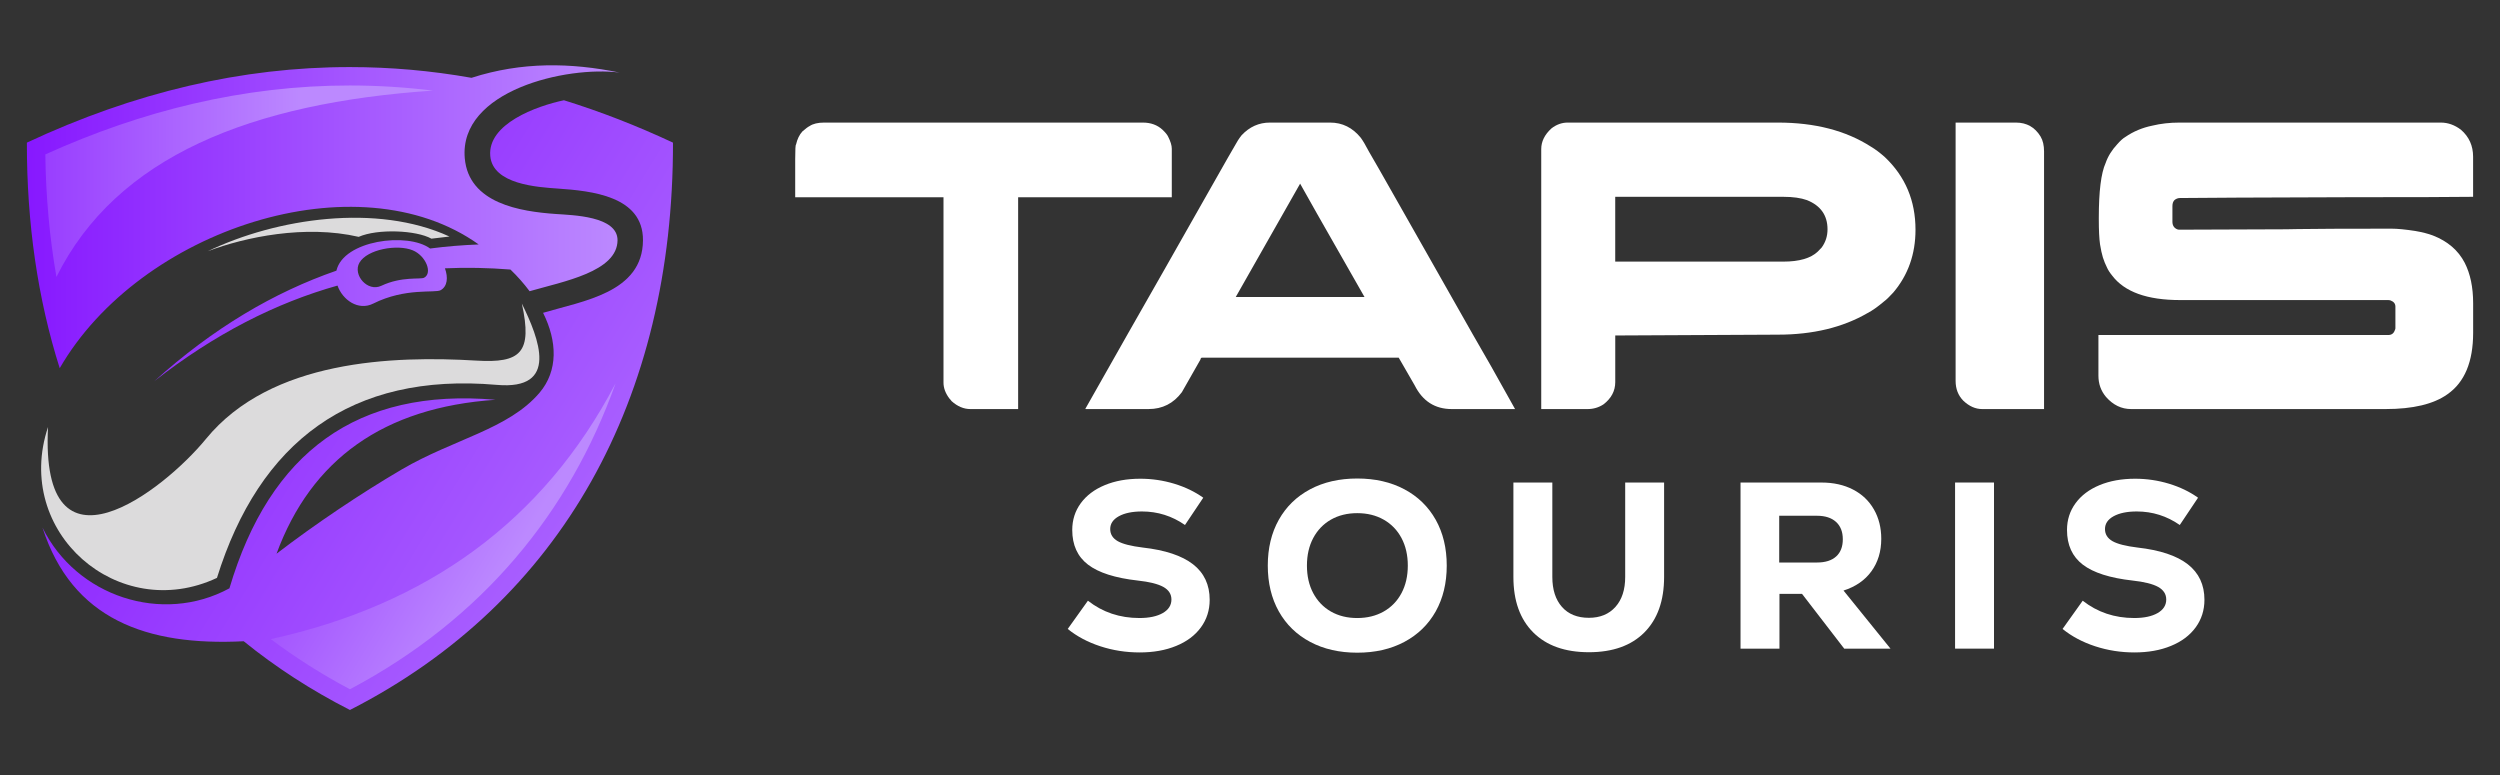 <?xml version="1.0" encoding="utf-8"?>
<!-- Generator: Adobe Illustrator 16.0.0, SVG Export Plug-In . SVG Version: 6.00 Build 0)  -->
<!DOCTYPE svg PUBLIC "-//W3C//DTD SVG 1.1//EN" "http://www.w3.org/Graphics/SVG/1.1/DTD/svg11.dtd">
<svg version="1.1" id="Layer_1" xmlns="http://www.w3.org/2000/svg" xmlns:xlink="http://www.w3.org/1999/xlink" x="0px" y="0px"
	 width="199.912px" height="61.996px" viewBox="9.25 -129.446 199.912 61.996"
	 enable-background="new 9.25 -129.446 199.912 61.996" xml:space="preserve">
<rect x="9.25" y="-129.446" width="199.912" height="61.996" fill="#333333" stroke="none"/>
<g>
	<g>
		<path fill="#DCDBDC" d="M13.091-95.301c-2.81,8.412,5.629,15.761,13.508,12.066c3.39-10.881,10.73-16.449,22.375-15.435
			c5.027,0.442,3.38-3.702,2.005-6.503c0.869,3.951-0.11,4.774-3.628,4.563c-6.629-0.395-16.434-0.083-21.626,6.256
			C22.299-90.168,12.429-82.54,13.091-95.301L13.091-95.301z"/>
		<path fill="#DCDBDC" d="M25.859-109.356c3.007-1.138,7.809-2.136,12.072-1.15c1.522-0.667,4.613-0.533,5.818,0.146l1.444-0.171
			C39.389-113.201,31.368-112.001,25.859-109.356L25.859-109.356z"/>
		
			<linearGradient id="SVGID_1_" gradientUnits="userSpaceOnUse" x1="7.771" y1="183.666" x2="71.603" y2="144.695" gradientTransform="matrix(1 0 0 -1 8.34 69.648)">
			<stop  offset="0" style="stop-color:#8718FF"/>
			<stop  offset="1" style="stop-color:#BC89FF"/>
		</linearGradient>
		<path fill="url(#SVGID_1_)" d="M28.738-78.169c2.557,2.074,5.39,3.913,8.495,5.496c16.97-8.665,25.864-24.942,25.832-45.367
			c-2.907-1.361-5.813-2.488-8.72-3.39c-2.216,0.469-6.116,1.891-5.891,4.457c0.198,2.271,3.775,2.492,5.409,2.606
			c2.645,0.185,6.825,0.584,6.802,4.136c-0.023,4.185-4.801,4.848-7.988,5.799c1.136,2.28,1.214,4.622-0.281,6.389
			c-2.479,2.92-6.88,3.711-11.02,6.135c-3.385,1.987-6.908,4.365-10.012,6.738c2.778-7.547,8.573-11.7,17.504-12.308
			c-11.02-0.96-18.042,4.168-21.271,15.076c-5.386,2.926-12.257,0.64-14.952-4.86C15.005-79.909,20.992-77.775,28.738-78.169
			L28.738-78.169z"/>
		
			<linearGradient id="SVGID_2_" gradientUnits="userSpaceOnUse" x1="3.059" y1="181.238" x2="50.461" y2="181.238" gradientTransform="matrix(1 0 0 -1 8.34 69.648)">
			<stop  offset="0" style="stop-color:#8718FF"/>
			<stop  offset="1" style="stop-color:#BC89FF"/>
		</linearGradient>
		<path fill="url(#SVGID_2_)" d="M14.025-100.002c6.406-11.102,23.809-16.809,33.504-9.896c-1.302,0.051-2.599,0.155-3.886,0.325
			c-1.789-1.323-6.926-0.667-7.492,1.771c-4.976,1.725-9.842,4.581-14.57,8.845c4.843-3.795,9.732-6.265,14.657-7.653
			c0.404,1.146,1.66,2.042,2.86,1.439c2.576-1.292,4.949-0.818,5.39-1.071c0.543-0.304,0.608-1.013,0.341-1.748
			c1.743-0.078,3.491-0.041,5.238,0.098c0.575,0.552,1.085,1.136,1.532,1.733c2.704-0.781,7.014-1.555,7.032-4.075
			c0.009-1.939-3.62-2.005-4.903-2.098c-2.883-0.197-6.995-0.846-7.313-4.461c-0.469-5.417,8.141-7.399,12.386-6.848
			c-3.891-0.802-7.823-0.879-11.848,0.418c-3.242-0.574-6.484-0.859-9.722-0.859c-8.622-0.006-17.232,2.013-25.832,6.041
			C11.389-111.574,12.272-105.526,14.025-100.002L14.025-100.002z M39.751-106.597c-1.118,0.533-2.309-0.878-1.761-1.84
			c0.621-1.08,3.04-1.499,4.263-0.993c1.058,0.437,1.605,1.826,0.911,2.192C42.885-107.085,41.38-107.365,39.751-106.597
			L39.751-106.597z"/>
		
			<linearGradient id="SVGID_3_" gradientUnits="userSpaceOnUse" x1="-5.981" y1="184.604" x2="25.013" y2="184.604" gradientTransform="matrix(1 0 0 -1 8.34 69.648)">
			<stop  offset="0" style="stop-color:#8718FF"/>
			<stop  offset="1" style="stop-color:#BC89FF"/>
		</linearGradient>
		<path fill="url(#SVGID_3_)" d="M13.763-107.3c4.788-9.646,15.6-13.922,30.106-14.901c-2.185-0.267-4.402-0.409-6.637-0.409
			c-8.504-0.005-16.649,2.023-24.357,5.511C12.917-113.74,13.211-110.465,13.763-107.3L13.763-107.3z"/>
		
			<linearGradient id="SVGID_4_" gradientUnits="userSpaceOnUse" x1="17.133" y1="169.631" x2="42.009" y2="154.665" gradientTransform="matrix(1 0 0 -1 8.34 69.648)">
			<stop  offset="0" style="stop-color:#8718FF"/>
			<stop  offset="1" style="stop-color:#BC89FF"/>
		</linearGradient>
		<path fill="url(#SVGID_4_)" d="M58.475-98.793c-5.822,11.126-15.181,17.73-27.571,20.453c1.946,1.462,4.052,2.805,6.329,4.01
			C47.851-79.955,54.813-88.513,58.475-98.793L58.475-98.793z"/>
	</g>
	<g>
		<g>
			<path fill="#FFFFFF" d="M75.157-119.644h25.476c0.636,0,1.162,0.19,1.58,0.575c0.229,0.22,0.377,0.399,0.443,0.542
				c0.195,0.385,0.296,0.708,0.296,0.972v3.881H90.665v16.939h-3.814c-0.538,0-1.042-0.214-1.514-0.642
				c-0.012-0.011-0.021-0.027-0.033-0.049c-0.033-0.033-0.076-0.082-0.131-0.148c-0.318-0.416-0.477-0.844-0.477-1.281v-14.819
				H72.838v-3.026c0-0.777,0.022-1.173,0.066-1.184c0.098-0.438,0.269-0.789,0.51-1.053c0.263-0.23,0.455-0.372,0.575-0.429
				C74.263-119.55,74.653-119.644,75.157-119.644z"/>
			<path fill="#FFFFFF" d="M110.796-119.644h4.819c0.976,0,1.792,0.404,2.451,1.217c0.176,0.241,0.396,0.614,0.659,1.118
				c0.041,0.065,0.08,0.132,0.113,0.196c0.1,0.154,0.943,1.636,2.532,4.441c0.449,0.8,0.966,1.71,1.548,2.729
				c3.607,6.37,5.459,9.628,5.559,9.771l1.924,3.437h-5.064c-1.338,0-2.324-0.63-2.961-1.892c-0.449-0.767-0.779-1.337-0.986-1.711
				c-0.176-0.317-0.273-0.487-0.295-0.509h-15.727c-0.021,0-0.046,0.011-0.072,0.032c-0.027,0.021-0.048,0.065-0.059,0.132
				l-1.48,2.6c-0.668,0.898-1.556,1.348-2.664,1.348h-5.016c-0.021,0-0.032-0.002-0.032-0.008s0-0.014,0-0.023
				c2.423-4.287,4.534-8.005,6.333-11.151c1.424-2.511,2.575-4.539,3.452-6.085c1.359-2.401,2.073-3.651,2.138-3.75
				c0.176-0.33,0.361-0.62,0.561-0.872C109.162-119.304,109.918-119.644,110.796-119.644z M113.214-114.76l-5.147,9.063h10.295
				C114.995-111.596,113.279-114.617,113.214-114.76z"/>
			<path fill="#FFFFFF" d="M134.612-119.644h16.809c2.959,0,5.438,0.642,7.434,1.924c0.34,0.198,0.713,0.478,1.119,0.839
				c1.633,1.547,2.449,3.481,2.449,5.806c0,1.952-0.592,3.624-1.775,5.019c-0.309,0.339-0.564,0.586-0.771,0.738
				c-0.494,0.417-0.922,0.719-1.285,0.904c-1.982,1.151-4.373,1.729-7.17,1.729l-12.664,0.064h-0.344v3.733
				c0,0.701-0.314,1.294-0.939,1.775c-0.383,0.253-0.811,0.378-1.281,0.378h-3.699v-20.787c0-0.604,0.268-1.151,0.805-1.646
				C133.702-119.486,134.14-119.644,134.612-119.644z M138.411-113.707v5.181h13.438c1.283,0,2.203-0.269,2.764-0.807
				c0.098-0.099,0.203-0.207,0.313-0.328c0.309-0.428,0.461-0.91,0.461-1.447c0-1.118-0.549-1.896-1.645-2.336
				c-0.494-0.175-1.113-0.263-1.859-0.263H138.411z"/>
			<path fill="#FFFFFF" d="M165.63-119.644h4.82c0.867,0,1.523,0.373,1.975,1.117c0.188,0.317,0.277,0.714,0.277,1.186v20.606
				h-4.949c-0.537,0-1.043-0.225-1.514-0.675c-0.404-0.416-0.609-0.94-0.609-1.578V-119.644L165.63-119.644z"/>
			<path fill="#FFFFFF" d="M183.542-119.644h20.887c0.57,0,1.107,0.19,1.613,0.575c0.645,0.56,0.969,1.276,0.969,2.154v3.207h-0.033
				c-1.533,0.021-4.777,0.032-9.734,0.032c-3.904,0.021-6.932,0.033-9.08,0.033c-2.248,0.021-3.775,0.032-4.588,0.032
				c-0.164,0-0.313,0.056-0.443,0.164c-0.109,0.109-0.166,0.27-0.166,0.478v1.251c0,0.296,0.127,0.499,0.379,0.607
				c0.033,0.012,0.061,0.02,0.084,0.024c0.021,0.006,0.047,0.008,0.082,0.008c4.979-0.021,7.816-0.032,8.52-0.032
				c0.176,0,0.494-0.006,0.955-0.017c1.293-0.021,3.75-0.033,7.365-0.033h0.133c0.471,0,1.104,0.062,1.893,0.183
				c0.57,0.098,1.041,0.219,1.414,0.36c1.184,0.461,2.033,1.189,2.549,2.188c0.449,0.877,0.674,1.957,0.674,3.24v2.352
				c0,2.325-0.686,3.964-2.055,4.918c-1.107,0.79-2.758,1.184-4.951,1.184h-20.344c-0.77,0-1.439-0.322-2.008-0.97
				c-0.406-0.482-0.607-1.047-0.607-1.693v-3.258h23.174c0.264,0,0.438-0.126,0.525-0.378c0.021-0.033,0.035-0.065,0.041-0.099
				s0.008-0.055,0.008-0.065v-1.727c0-0.23-0.125-0.396-0.379-0.493c-0.064-0.021-0.131-0.033-0.195-0.033h-16.645
				c-2.633,0-4.441-0.651-5.43-1.957c-0.197-0.24-0.34-0.466-0.428-0.675c-0.107-0.208-0.213-0.466-0.313-0.771
				c-0.086-0.285-0.164-0.637-0.23-1.054c-0.064-0.448-0.098-1.111-0.098-1.989v-0.134c0-2.114,0.182-3.573,0.543-4.374
				c0.186-0.537,0.498-1.042,0.938-1.514c0.24-0.273,0.453-0.466,0.643-0.575c0.635-0.438,1.354-0.741,2.152-0.904
				C182.034-119.562,182.763-119.644,183.542-119.644z"/>
		</g>
		<g>
			<path fill="#FFFFFF" d="M97.24-77.766c-1.007-0.329-1.876-0.791-2.609-1.387l1.614-2.258c1.176,0.924,2.548,1.385,4.117,1.385
				c0.784,0,1.407-0.133,1.868-0.396c0.463-0.267,0.693-0.627,0.693-1.083c0-0.43-0.215-0.765-0.644-1.006
				c-0.431-0.239-1.114-0.41-2.049-0.512c-1.809-0.202-3.134-0.628-3.976-1.271c-0.842-0.646-1.262-1.569-1.262-2.771
				c0-0.81,0.229-1.523,0.684-2.145c0.456-0.62,1.094-1.101,1.916-1.442c0.822-0.342,1.771-0.513,2.845-0.513
				c0.924,0,1.826,0.133,2.705,0.398c0.879,0.267,1.654,0.639,2.326,1.12l-1.461,2.182c-1.037-0.72-2.184-1.082-3.436-1.082
				c-0.772,0-1.388,0.127-1.85,0.38c-0.461,0.254-0.693,0.595-0.693,1.024c0,0.418,0.201,0.74,0.598,0.969
				c0.399,0.228,1.066,0.397,2.003,0.512c1.796,0.203,3.136,0.649,4.023,1.339c0.885,0.689,1.33,1.636,1.33,2.837
				c0,0.835-0.235,1.572-0.703,2.211c-0.469,0.64-1.126,1.133-1.975,1.479c-0.848,0.349-1.82,0.522-2.921,0.522
				C99.292-77.273,98.245-77.437,97.24-77.766z"/>
			<path fill="#FFFFFF" d="M114.015-78.118c-1.082-0.575-1.916-1.389-2.506-2.438c-0.588-1.052-0.881-2.271-0.881-3.663
				c0-1.394,0.293-2.613,0.881-3.663c0.59-1.051,1.424-1.862,2.506-2.438c1.08-0.575,2.338-0.862,3.768-0.862
				c1.432,0,2.686,0.287,3.768,0.862c1.082,0.576,1.916,1.389,2.506,2.438c0.588,1.05,0.881,2.271,0.881,3.663
				c0,1.392-0.293,2.611-0.881,3.663c-0.59,1.049-1.424,1.861-2.506,2.438s-2.336,0.864-3.768,0.864
				C116.353-77.253,115.095-77.542,114.015-78.118z M119.898-80.546c0.612-0.348,1.087-0.838,1.423-1.471
				c0.336-0.634,0.504-1.366,0.504-2.201c0-0.836-0.168-1.568-0.504-2.202c-0.336-0.632-0.811-1.122-1.423-1.471
				c-0.614-0.349-1.319-0.521-2.116-0.521c-0.798,0-1.5,0.174-2.109,0.521c-0.604,0.349-1.076,0.839-1.412,1.471
				c-0.336,0.634-0.502,1.366-0.502,2.202c0,0.835,0.166,1.567,0.502,2.201c0.336,0.633,0.808,1.123,1.412,1.471
				c0.608,0.348,1.312,0.521,2.109,0.521C118.579-80.026,119.284-80.199,119.898-80.546z"/>
			<path fill="#FFFFFF" d="M131.853-78.876c-1.057-1.057-1.584-2.533-1.584-4.432v-7.553h3.113v7.553
				c0,1.013,0.256,1.811,0.768,2.392s1.23,0.873,2.154,0.873c0.898,0,1.607-0.292,2.125-0.873c0.52-0.581,0.779-1.379,0.779-2.392
				v-7.553h3.111v7.553c0,1.897-0.525,3.375-1.574,4.432c-1.051,1.057-2.533,1.585-4.441,1.585
				C134.392-77.292,132.909-77.821,131.853-78.876z"/>
			<path fill="#FFFFFF" d="M153.347-81.96h-1.803v4.384h-3.113v-13.284h6.471c0.963,0,1.803,0.187,2.523,0.56
				c0.723,0.373,1.277,0.9,1.67,1.585c0.393,0.684,0.59,1.468,0.59,2.354c0,1.013-0.264,1.878-0.789,2.601
				c-0.523,0.721-1.268,1.231-2.229,1.537l3.758,4.648h-3.701L153.347-81.96z M156.069-87.71c-0.359-0.328-0.869-0.494-1.527-0.494
				h-3.018v3.739h3.018c0.67,0,1.182-0.162,1.537-0.485c0.354-0.32,0.531-0.779,0.531-1.375
				C156.61-86.919,156.429-87.381,156.069-87.71z"/>
			<path fill="#FFFFFF" d="M165.587-90.861h3.113v13.283h-3.113V-90.861z"/>
			<path fill="#FFFFFF" d="M176.792-77.766c-1.006-0.329-1.875-0.791-2.609-1.387l1.611-2.258c1.178,0.924,2.551,1.385,4.119,1.385
				c0.785,0,1.41-0.133,1.869-0.396c0.463-0.267,0.691-0.627,0.691-1.083c0-0.43-0.215-0.765-0.643-1.006
				c-0.432-0.239-1.115-0.41-2.051-0.512c-1.811-0.202-3.135-0.628-3.977-1.271c-0.842-0.646-1.264-1.569-1.264-2.771
				c0-0.81,0.229-1.523,0.686-2.145c0.455-0.62,1.094-1.101,1.916-1.442c0.822-0.341,1.771-0.513,2.846-0.513
				c0.926,0,1.826,0.133,2.705,0.398c0.879,0.267,1.654,0.639,2.326,1.12l-1.461,2.182c-1.039-0.72-2.184-1.082-3.438-1.082
				c-0.771,0-1.387,0.127-1.852,0.38c-0.461,0.254-0.691,0.595-0.691,1.024c0,0.418,0.201,0.74,0.598,0.969
				c0.398,0.228,1.066,0.397,2.002,0.512c1.797,0.203,3.139,0.649,4.023,1.339s1.33,1.636,1.33,2.837
				c0,0.835-0.236,1.572-0.703,2.211c-0.469,0.64-1.127,1.133-1.975,1.479c-0.848,0.349-1.82,0.522-2.922,0.522
				C178.843-77.273,177.798-77.437,176.792-77.766z"/>
		</g>
	</g>
</g>
</svg>
